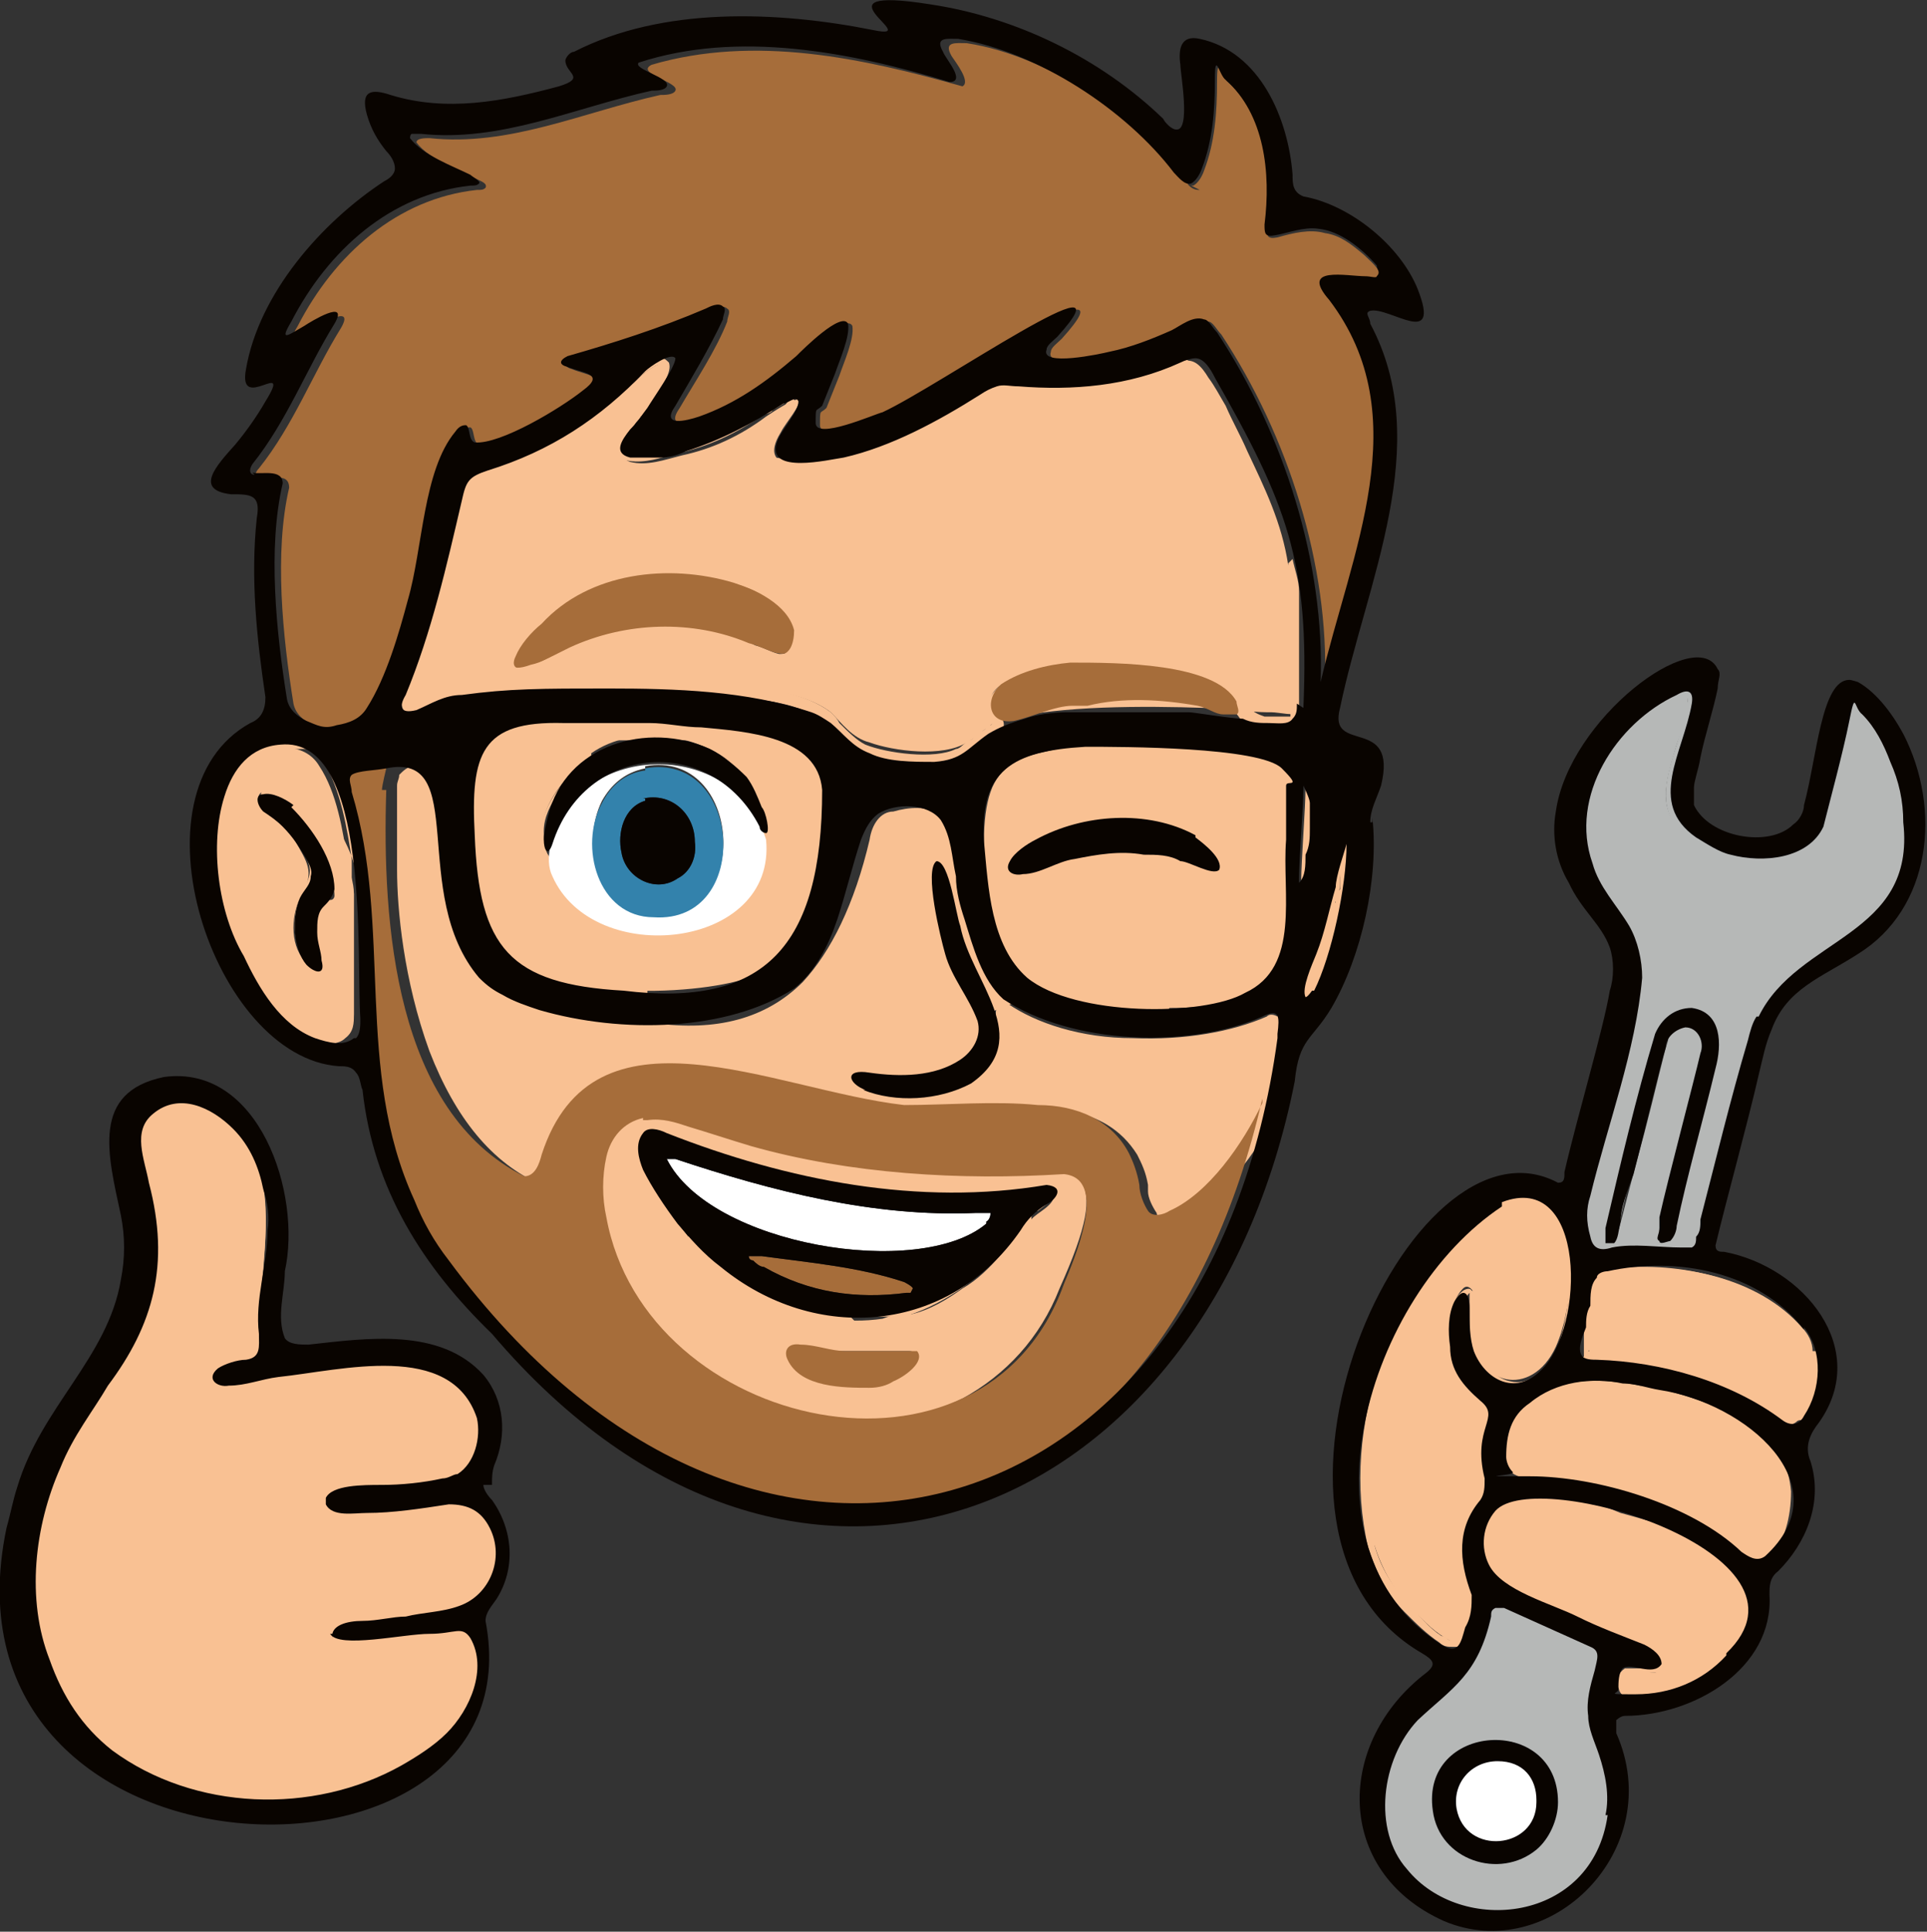 <?xml version="1.0" encoding="UTF-8"?>
<svg id="Layer_1" xmlns="http://www.w3.org/2000/svg" version="1.1" viewBox="0 0 89.3 89.5">
  <rect x="0" y="0" width="89.3" height="89.5" fill="#333333" stroke="none"/>
  <!-- Generator: Adobe Illustrator 29.7.1, SVG Export Plug-In . SVG Version: 2.1.1 Build 8)  -->
  <defs>
    <style>
      .st0 {
        fill: #090400;
      }

      .st1 {
        fill: #b6b8b7;
      }

      .st2 {
        fill: #f9c193;
      }

      .st3 {
        fill: #3382ac;
      }

      .st4 {
        fill: #fff;
      }

      .st5 {
        fill: #a66d3a;
      }
    </style>
  </defs>
  <g id="right-hand">
    <polygon class="st1" points="78 57.1 74 56.9 74.1 58.3 77.5 58.2 78 57.1 78 57.1"/>
    <path class="st1" d="M74,58.1h-.2c-.2,0-.4-.6-.4-.7-.2-.6,0-1.2,0-1.9.3-1.2.6-2.4.9-3.6.5-1.9,1-3.8,1.4-5.7.3-1.8-.4-2.8-1.2-3.9-.5-.7-1-1.4-1.3-2.4h0v-2.2h0c.2-2.5,2.3-4.6,4.2-5.6.2-.1.4-.1.5-.1s.3,0,.3.1,0,.3,0,.5h0c0,.7-.3,1.3-.5,1.9-.5,1.7-1,3.1.5,4.2.7.5,1.5.9,2.4,1.1h.5c.9,0,2-.4,2.6-1,.2-.2.3-.4.4-.8,0-.4.3-1.2.5-2,.3-1.1.6-2.2.7-2.8,0-.3.2-.5.4-.5s.2,0,.3.2c.2,0,.3.3.5.6.9,1.4,1.5,3,1.6,4.6.3,3.3-1.5,4.5-3.4,5.8-.9.6-1.9,1.3-2.7,2.2-.5.6-.9,1.3-1.1,2.2-.9,3.2-1.7,6.1-2.2,8.8,0,.5-.3.8-.7.9h0c-.2,0-.4,0-.5-.2-.2-.3-.2-.7,0-1,.3-1.6.7-3.1,1.1-4.7.2-.9.5-1.8.7-2.7,0-.5.2-1,0-1.5s-.6-.8-1.1-.8-.7.2-.9.4c-.2.3-.4.6-.6,1.2-.2.8-.4,1.5-.6,2.3-.5,2.1-1.1,4.2-1.5,6.4h0c0,.4-.3.8-.7.8h0Z"/>
    <path class="st1" d="M77.9,32.1c.2,0,.3,0,.3.4-.3,2.3-2.1,4.7,0,6.3.7.5,1.6.9,2.5,1.1h.5c1,0,2.1-.4,2.7-1.1.2-.3.3-.5.4-.8.2-1,.9-3.8,1.2-4.8,0-.2,0-.3.2-.3h.2c.2,0,.3.3.4.5.9,1.3,1.5,2.9,1.6,4.5.4,4.8-3.5,5-6.1,7.9-.5.6-.9,1.5-1.2,2.3-.8,2.9-1.6,5.9-2.2,8.8,0,.3-.2.7-.5.7h0c-.5,0-.6-.6-.4-1,.5-2.5,1.2-4.9,1.8-7.4,0-.5.2-1.1,0-1.6-.2-.6-.7-.9-1.2-.9s-.8.2-1.1.5c-.3.3-.5.8-.6,1.2-.7,2.9-1.5,5.8-2.1,8.7,0,.3-.2.7-.5.7s0,0,0,0c0,0-.2-.3-.3-.6-.2-.6,0-1.2,0-1.8.8-3.1,1.7-6.2,2.4-9.4.5-3-1.8-3.9-2.5-6.4,0-.7,0-1.4,0-2.1h0c.2-2.3,2.1-4.4,4.1-5.4.2,0,.3-.1.4-.1M77.9,31.8h0c-.2,0-.4,0-.6.2h0c-1.1.6-2.1,1.4-2.8,2.3-.9,1.1-1.4,2.2-1.4,3.4h0v2.2h0c.3,1,.8,1.8,1.3,2.5.8,1.1,1.4,2,1.2,3.7-.4,1.9-1,3.8-1.4,5.7-.3,1.2-.6,2.4-.9,3.6-.2.7-.2,1.3,0,2,0,.2.2.7.5.8h.3c.5,0,.8-.7.8-.9h0c.5-2.2,1-4.3,1.5-6.4.2-.8.4-1.5.6-2.3,0-.5.3-.8.5-1.1h0c.2-.2.5-.4.8-.4s.7.2.9.7c.2.5,0,1,0,1.4-.2.9-.4,1.8-.7,2.7-.4,1.5-.8,3.1-1.1,4.7,0,.2-.2.8,0,1.2.2.2.4.3.7.3h0c.2,0,.7-.2.8-1,.6-2.7,1.3-5.6,2.2-8.8.2-.8.6-1.6,1.1-2.2.8-.9,1.8-1.6,2.7-2.2,1.9-1.3,3.8-2.6,3.4-6,0-1.7-.7-3.3-1.6-4.7-.2-.2-.3-.5-.5-.6,0,0-.3-.2-.4-.2s-.5,0-.6.6c0,.6-.4,1.7-.7,2.8-.2.8-.4,1.6-.5,2,0,.3,0,.5-.3.7-.5.6-1.6,1-2.4,1s-.3,0-.5,0c-.9-.2-1.7-.5-2.3-1-.6-.5-.9-1-.9-1.8s.2-1.5.5-2.3c.2-.6.4-1.3.5-1.9h0c0-.3,0-.5-.2-.6,0,0-.2-.2-.5-.2h0Z"/>
    <path class="st1" d="M74.8,58.1c0,0,0-.2,0-.3.4-1.5.9-3.5,1.4-5.3.5-1.9.9-3.7,1.1-4.3,0-.2.2-.5.4-.7.7-.7,1.8,0,1.5.9-.4,1.4-2.1,8-2.5,9.3h0c0,.2.2.3.2.4s-.4,0-.5,0h-1.6Z"/>
    <path class="st1" d="M69.4,74.4c0,0,.2,0,.4,0,.9.4,3.1,1.4,4,1.8.5.2.3.6.2,1.1-.2.7-.4,1.4-.3,2.1,0,.6.3,1.2.5,1.8.3.9.6,1.9.4,2.8-.7,5-6.8,5.6-9.3,2.5-1.6-1.8-1.1-5.1.5-6.8,1.6-1.5,2.8-2.1,3.4-4.8,0-.2,0-.3.2-.4h0v-.2ZM67.7,80.9c-1.3.9-1.7,2.6-.9,4,.5.9,1.4,1.5,2.5,1.4,2.8,0,4-3.8,1.8-5.3-.4-.2-.7-.6-1.2-.6s-1.6,0-2.2.5h0Z"/>
    <path class="st1" d="M69.4,88.7c-1.7,0-3.3-.7-4.3-2-1.7-2-1.1-5.4.5-7.2.3-.3.6-.6.9-.8,1.1-1,1.9-1.7,2.4-3.9h0c0-.2,0-.4.3-.5h.5c.5.2,1.4.6,2.3,1,.7.3,1.3.6,1.7.7.7.2.5.8.4,1.1v.2h0c-.2.7-.4,1.3-.3,2,0,.5.2,1,.4,1.6v.2c.5,1.1.6,2.1.4,3-.3,2.2-1.7,3.8-3.8,4.4-.5,0-1,.2-1.6.2h.2ZM69.4,74.9c-.5,2.3-1.4,3.1-2.6,4.1-.3.2-.6.5-.9.8-1.9,1.9-1.8,5-.5,6.5h0c1.2,1.5,3.4,2.2,5.4,1.7,1.9-.5,3.2-2,3.5-4h0c.2-.8,0-1.8-.4-2.7v-.2c-.2-.5-.4-1.1-.5-1.7,0-.7,0-1.5.3-2.2v-.2c0-.4,0-.5,0-.6h0c-.4-.2-1-.5-1.7-.8-.9-.4-1.8-.8-2.3-1h0v.2h-.1ZM69.4,86.6h0c-1.1,0-2.1-.6-2.7-1.6-.9-1.5-.5-3.3.9-4.3h0c.6-.5,1.7-.7,2.4-.6.4,0,.7.3,1,.5,0,0,.2,0,.2.2,1.3.9,1.5,2.5,1.1,3.6-.4,1.3-1.6,2.2-2.9,2.2h0ZM69.3,86.2h0c1.4,0,2.2-.9,2.5-1.8s.2-2.2-.9-3.1c0,0-.2,0-.2-.2-.3-.2-.5-.4-.8-.4-.6,0-1.5,0-2,.5h0c-1.2.9-1.6,2.4-.8,3.7.5.8,1.3,1.3,2.2,1.3h0Z"/>
    <path class="st2" d="M67.3,76.3c-.2,0-.4,0-.6-.2-.6-.4-1.1-.9-1.6-1.4h0c-.8-.8-1.3-1.8-1.7-3h0c-1.3-5.6,1-12,5.6-15.8.5-.3,1-.5,1.6-.5s1.4.4,1.8,1.1c.6.9.6,2.2.6,3.1s-.3,2.2-.7,3h0c-.6,1.2-1.5,1.8-2.5,1.6-.8-.2-1.6-.9-1.7-2.6v-1.5c0,0,0-.2,0-.2h0c-.3.3-.4.9-.5,1.4h0c0,.9,0,1.8.6,2.4.2.3.5.5.8.7h0c.7.6.4,1.2.2,1.7h0c0,.5-.2.9-.2,1.3v.4c0,.6.2,1.1-.3,1.7-.6.7-.9,1.7-.7,2.6,0,.3.2.5.3.8.2.4.4.8.3,1.2,0,.3-.2.6-.3.9,0,.2,0,.4-.2.6,0,.2-.2.6-.5.7h-.3ZM63.7,71.6c.3,1.1.9,2,1.6,2.7h0c.5.6.9,1.1,1.5,1.5.2,0,.3.2.4.2s.2-.2.3-.4c0-.2,0-.4.2-.6,0-.3.2-.6.3-.8,0-.3,0-.6-.3-1,0-.3-.3-.6-.3-.9-.2-1,0-2.1.8-2.9.4-.5.3-.8.2-1.4v-.4c0-.5,0-1,.2-1.4h0c.2-.7.3-.9,0-1.2h0c-.3-.3-.6-.6-.8-.9-.6-.7-.8-1.7-.7-2.6h0c0-.6.2-1.3.7-1.7h0c0,0,.3-.2.4,0,.2,0,.3.2.4.4v1.6c0,1.5.8,2.1,1.4,2.2.8.2,1.6-.4,2.1-1.4h0c.6-1.4,1-4.3,0-5.8-.3-.5-.8-.8-1.5-.9-.4,0-.9,0-1.3.4-4.5,3.7-6.7,10-5.5,15.4h0Z"/>
    <path class="st2" d="M75.7,78.6c-.4,0-.6,0-.7-.4-.2-.3,0-.7.3-.9.2,0,.5,0,.8,0h.5c0,0,.2,0,.3-.2v-.3c-.2-.2-.5-.3-.7-.4-.5-.2-1.1-.4-1.6-.7-.5-.2-1-.4-1.5-.6h0c-.2,0-.5-.2-.7-.3-1.3-.5-3-1.2-3.5-2.2-.3-.7-.3-1.5,0-2.2.3-.6.9-1,1.6-1,1.2,0,2.3,0,3.3.3.4,0,.8.2,1.3.4,2.6.7,6.1,1.7,6,4.7,0,1.2-.7,2.1-1.9,2.9-.9.6-2.2,1-3.3,1h-.2ZM75.7,77.6h-.2c0,0-.2.3,0,.4,0,0,0,.2.4.2,1.9,0,4.7-1.2,4.8-3.5,0-2.6-3.3-3.6-5.7-4.3-.5,0-.9-.3-1.3-.4-.9-.3-1.9-.4-3.1-.3-.5,0-1,.3-1.3.8-.3.6-.3,1.3,0,1.8.4.9,2.1,1.5,3.3,2,.3,0,.5.2.8.3h0c.5.2,1,.4,1.5.6s1.1.5,1.6.7c.3,0,.7.3.9.6,0,.2.2.4,0,.6,0,.2-.3.4-.5.4h-1.1Z"/>
    <path class="st2" d="M81.5,72.4c-.3,0-.6-.2-.9-.4-2.1-1.9-5.1-3.1-7.8-3.3h0c-.3,0-.5,0-.7,0-.3,0-.7-.2-1.1-.2-.6,0-.9-.2-1.1-.4-.3-.3-.3-.8-.2-1.3.3-1.3,1.2-2.2,2.5-2.6,1-.3,2.3-.3,3.8,0h.4c1.9.5,3.8,1,5.3,2.3.8.6,1.2,1.5,1.3,2.6,0,1.2-.3,2.3-1,3.2-.2.2-.4.3-.6.3h0ZM72.8,68.4c2.9,0,5.9,1.4,8.1,3.4.2.2.4.3.6.3s.2,0,.4-.2c.7-.7,1-1.8.9-2.9,0-1-.5-1.8-1.2-2.3-1.4-1.2-3.3-1.7-5.2-2.1h-.4c-3.4-.7-5.4,0-5.9,2.2,0,.4,0,.8,0,1,.2.2.4.3.8.3s.8,0,1.2.2c.2,0,.4,0,.7,0h0Z"/>
    <path class="st2" d="M83,66c-.3,0-.5-.2-.7-.3h0c-2.3-1.6-5.4-2.6-8.1-2.6s-.7,0-.8-.3h0c0-.3,0-.5,0-.8v-.3h0c0-.3,0-.6,0-.8v-.8c0-.3,0-.8.4-1,.2-.2.5-.3.8-.3,2.9-.4,6.7.3,8.8,2.7h0c.2.4.4.7.5,1.2.2.5,0,1.1,0,1.8h0c-.2.6-.4,1.4-.9,1.5h-.1ZM73.6,62.6h.5c2.8,0,6,1.1,8.3,2.7h0c.2.2.4.3.6.3.3,0,.6-.8.7-1.2h0c.2-.7.2-1.3,0-1.7,0-.4-.3-.8-.4-1h0c-2-2.3-5.7-3-8.5-2.6-.2,0-.5,0-.6.2-.2.2-.3.5-.3.8v.8c0,.3,0,.6,0,.8v.8h-.2Z"/>
    <path class="st2" d="M68.8,66.2c.2-.6.4-1,0-1.5s-.7-.6-.9-.9c-.5-.7-.8-1.6-.7-2.5,0-.5.2-1.2.6-1.6.2-.2.4,0,.5.2v1.6c0,2.8,2.7,3.3,3.8.9h0c.9-2,1.3-6.8-1.5-6.9-.5,0-1,.2-1.4.5-4.4,3.6-6.9,10-5.5,15.6.3,1,.9,2.1,1.6,2.8.5.5,1,1.1,1.7,1.5.6.4.8.2,1-.4,0-.5.4-1,.5-1.5,0-.7-.5-1.2-.6-1.9-.2-1,0-2,.8-2.7.5-.6.3-1.2.2-1.9,0-.4,0-.9.2-1.3h-.2Z"/>
    <path class="st2" d="M73.7,69.9c-1-.3-2.1-.4-3.2-.3-1.4,0-2.1,1.8-1.5,2.9.6,1.2,3,1.9,4.1,2.4h0c1,.4,2.1.9,3.1,1.3.3,0,.6.2.8.5.2.3,0,.7-.3.8-.4,0-.9-.2-1.3,0-.2,0-.3.4-.2.7,0,.2.4.3.6.3,2.1,0,4.8-1.3,5-3.7,0-3.3-4.7-4.1-7.2-4.9h0Z"/>
    <path class="st2" d="M81.7,66.5c-1.6-1.3-3.7-1.8-5.6-2.2h0c-2.5-.4-5.5-.3-6.2,2.5-.2.9,0,1.6,1.1,1.5.7,0,1.2.2,1.8.3,2.9,0,5.8,1.4,8,3.3.4.4.8.6,1.2,0,1.3-1.5,1.3-4.2-.3-5.5h0Z"/>
    <path class="st2" d="M84,62.6c0-.4-.2-.8-.5-1.1h0c-2-2.3-5.7-3.1-8.7-2.6-.3,0-.5,0-.7.3-.3.3-.3.7-.4,1.1v.6c0,.3,0,.6,0,.8,0,.4-.2.7,0,1,0,.2.4.2.7.2,2.8,0,5.9,1.1,8.2,2.6.2.2.5.4.8.3.5,0,.7-1,.8-1.5.2-.5.2-1.2,0-1.7h-.1Z"/>
    <path class="st0" d="M66.4,83.9c.3,2.3,3.1,3.2,4.8,1.8.6-.5,1-1.4,1-2.2h0c0-4.1-6.4-3.7-5.8.4h0Z"/>
    <path class="st0" d="M78.4,46.7c-.8,0-1.4.5-1.7,1.2-.9,3-1.6,6-2.3,9v.7c.2,0,.3,0,.4,0,.2-.2.2-.6.3-1,0-.6.3-1.4.6-2.2.6-2.3,1.2-4.9,1.5-5.9,0-.4.4-.8.9-.9.6,0,.9.7.7,1.2-.3,1.3-1.5,5.8-1.9,7.6,0,.2,0,.3,0,.5,0,.3-.2.5,0,.6,0,.2.4,0,.5,0h0c.2-.2.3-.5.3-.7.5-2.4,1.2-4.8,1.8-7.3.3-1.1.3-2.6-1.1-2.8h0Z"/>
    <path class="st0" d="M88.3,34.2c-.5-1-1.3-2.1-2.2-2.6,0,0-.3-.1-.4-.1-1.3,0-1.5,3.6-2.1,5.8,0,.3-.2.7-.5.9-1.1,1.1-3.9.6-4.6-.9,0-.2,0-.5,0-.8s.2-.8.3-1.4c.2-1,.6-2.2.8-3.2,0-.4.2-.7,0-.9-1-2.1-6.9,2.3-7.5,6.6-.2,1.1,0,2.3.6,3.3.6,1.3,1.5,1.9,1.9,3,.2.6.2,1.4,0,2-.3,1.8-1.5,5.8-2.1,8.4,0,.3,0,.5-.3.5-6.9-3.7-15.8,16.3-6.3,21.8.5.3.7.5.2.9-4.2,3.2-4.3,9.2.8,11.5,4.9,2.1,10.4-3.3,8-8.7,0-.2,0-.4,0-.6h0c0,0,.2-.2.4-.2,3.2,0,6.9-2.2,6.7-5.6,0-.4,0-.8.4-1.1,1.3-1.3,2.1-3.2,1.5-5.1-.3-.7,0-1.3.4-1.8,2.4-3.4-.7-7.2-4.4-7.9-.2,0-.4,0-.4-.3.5-2.1,1.5-5.7,2-7.9.2-.8.3-1.4.6-2.1.7-1.9,2.3-2.4,4-3.5,3.4-2.1,3.9-6.7,2.1-10.2h0v.2ZM69.6,55.7h0c3.9-1.5,3.9,5.8,1.8,7.8-1.2,1.2-2.6.4-3.1-.9-.2-.6-.2-1.3-.2-2s-.3-1-.7-.3c-.3.6-.3,1.4-.2,2.1,0,1.1.6,1.8,1.4,2.5,1,.8-.4,1.2.2,3.6,0,.4,0,.7-.2,1-1.1,1.3-1,2.8-.4,4.4,0,.5,0,1-.3,1.5-.2.7-.3,1.3-1.1.8-7-4.5-3.4-16.2,2.8-20.3h0v-.2ZM74.5,84.1c-.7,5-6.8,5.6-9.3,2.5-1.6-1.8-1.2-5.1.5-6.9,1.6-1.5,2.8-2.1,3.4-4.8,0-.2,0-.3.2-.4h0c0,0,.2,0,.4,0,.9.4,3.1,1.4,4,1.8.5.2.3.6.2,1.1-.2.7-.4,1.4-.3,2.1,0,.6.3,1.2.5,1.8.3.9.5,1.9.3,2.8h.1ZM80,76.7c-1.1,1.2-2.6,1.8-4.2,1.8s-.7,0-.8-.3c0-.2,0-.7.2-.9.4-.3,1.4.4,1.8-.2,0-.4-.4-.7-.8-.9-1-.4-2.1-.8-3.1-1.3h0c-1.2-.6-3.5-1.2-4.1-2.4-.4-.8-.3-1.8.3-2.5,1.9-2.1,15.5,2,10.7,6.6h0ZM81.8,72.1c-.4.3-.8,0-1.1-.2-2.3-2.2-6.7-3.5-9.8-3.5s-.6,0-.8-.2c-.2-.2-.3-.5-.3-.7,0-1,.2-1.9,1.1-2.5h0c1.2-1,2.9-1.2,4.3-.9.6,0,1.1.2,1.7.3,4,.6,8.5,4.4,4.9,7.7h0ZM83.6,61.5h0c.9,1.1.8,2.9,0,4.1-.2.4-.6.5-1,.2-2.4-1.8-5.6-2.7-8.6-2.8-.2,0-.6,0-.7-.2-.2-.3,0-.8.2-1.3,0-.3,0-.7.2-1,0-.5,0-1,.3-1.3,0-.2.3-.3.5-.3,3.2-.7,7,0,9.1,2.7h0ZM81.4,47.1c-.2.3-.3.7-.4,1.1-.8,2.7-1.5,5.6-2.2,8.3,0,.3,0,.6-.2.8,0,.2,0,.4-.2.5h-.5c-1,0-2.2-.2-3.2,0-.6.2-.9,0-1-.5-.2-.7-.2-1.3,0-1.9.8-3.3,2.1-6.7,2.4-10.1,0-.8-.2-1.7-.6-2.4-.6-1-1.4-1.8-1.7-2.9-1.1-3.1,1.1-6.5,3.9-7.8.5-.3.8-.2.7.4-.4,2.3-2.1,4.6.2,6.2.5.3,1.1.7,1.6.8h0c1.5.4,3.6.2,4.3-1.3.3-1.2.9-3.4,1.2-4.9s.2-.6.6-.3c.6.6,1,1.4,1.3,2.2.4.9.6,1.8.6,2.8.6,5.3-4.9,5.3-6.7,9h-.1Z"/>
    <path class="st4" d="M71.2,83.5c0,2.2-3.3,2.5-3.7.3-.2-1.2.7-2.2,1.9-2.2s1.8.8,1.8,1.8h0Z"/>
  </g>
  <g id="head">
    <path class="st2" d="M45.4,47.1l-1-1.8-1-4.6,1.8-.9,2.2,6.5-2,.8h0ZM44.9,45.1l.7,1.3,1-.4-1.9-5.4-.8.4.9,4.1h0Z"/>
    <path class="st4" d="M45.9,56.3c0,0,0,.3-.2.4-3.1,2.6-12.8,1-14.8-3,0,0,.2,0,.4,0,4.5,1.5,9.2,2.7,13.9,2.5h.7Z"/>
    <path class="st5" d="M42.2,59.9s0,0-.2,0c-2.3.3-4.5,0-6.6-1.2-.2,0-.4-.2-.5-.3,0,0-.2,0-.2-.2h.6c2.2.3,4.5.5,6.6,1.2,0,0,.4.2.4.3h0Z"/>
    <path class="st2" d="M42.8,35.4h-.5c-.8,0-1.7-.2-2.3-.5-.6-.2-1-.7-1.5-1.1s-.3-.3-.4-.4c-1-.8-2.7-1-4.2-1.1h-2.1c-.2,0-.4,0-.6,0h-6.1c-.4,0-.8,0-1.1,0h0c-.5,0-1,0-1.5.2-.6,0-1.2,0-1.8.2h0c-.1,0-.4,0-.6.2-.6.2-1.1.5-1.4,0-.2-.3,0-.8,0-.9s.1-.3.2-.4c.2-.4.4-.8.5-1.2.1-.3.2-.6.2-.9v-.2c0-.3.2-.6.2-1s.1-.5.2-.7c0-.3.2-.6.3-.8.1-.3.2-.6.3-1,0-.2,0-.4.1-.6.1-.6.2-1.3.4-1.9.2-.6.4-1.2,1.2-1.5.3-.1.7-.3,1-.5.2,0,.4-.2.6-.3,2.2-.9,3.7-2,5.2-3.5h0c.4-.4,1.1-1,1.6-.9h0c.1,0,.2.1.3.2.1.3,0,.8-1.2,2.4,0,0,0,.1-.1.1,0,.1-.2.2-.3.4-.3.3-.7.9-.6,1.2l.2.2c.6.1,1.2,0,1.8-.2.1,0,.3,0,.4-.1h0c1.3-.3,2.6-.8,3.8-1.7h0s.2-.1.3-.2c.6-.4,1.1-.7,1.4-.6h0c.3.4,0,1-.5,1.5,0,.1-.2.2-.2.3h0c-.3.4-.3.7-.3.9s.4.3,1.2.2c.2,0,.3,0,.5-.1h.3c.2,0,.4,0,.6-.1h.2c2-.2,3.9-1.4,5.7-2.5.2-.1.5-.3.7-.4h0c.4-.2.8-.3,1.3-.3h0c2.3.1,5.3,0,7.9-1.1,1-.4,1.4.4,1.7.8,0,.1.2.2.2.3.2.3.5.6.7,1,.3.5.6,1.1.8,1.7,0,.2.2.3.2.5.8,1.6,1.7,3.3,2,5.4,0,.2,0,.5.2.7,0,.3,0,.5.2.8h0v4.5h0v.3c0,.4,0,.7,0,.9-.2.4-.8.3-1.4.2h-.3c-.5,0-.8-.3-1-.6-1.9-2.6-6.8-2.6-9.7-1.5-.8.3-1.3.7-1.4,1v.4h0c0,0,.3.3.2.6h0c0,.2-.4.4-.6.5,0,0-.2,0-.2,0h0c-.2,0-.3.2-.4.4-.2.2-.4.4-.7.5-.5.3-1.2.4-1.9.4h0l.2-.3ZM32.6,31.6h.6c.3,0,.5,0,.8.1,1.6.2,3.3.4,4.5,1.3h0c.2.2.3.3.4.5.4.4.8.8,1.2,1,1,.4,3.2.7,4.2.2.2,0,.4-.3.6-.4.2,0,.3-.3.5-.4,0,0,.2,0,.3-.2s.2,0,.3-.2h0c-.2-.4-.3-.7-.2-1,.2-.6,1-1.1,1.7-1.4,1.5-.6,3.6-.8,5.4-.7,1.6.1,3.8.7,5,2.4.2.2.4.3.7.4h.4c.2,0,.7,0,.8,0v-5.3c0-.3,0-.5-.2-.8,0-.2,0-.5-.2-.8-.3-1.8-1-3.3-1.9-5.2,0-.1-.2-.3-.2-.5-.3-.5-.5-1.1-.8-1.6-.2-.4-.4-.6-.6-.9,0-.1-.2-.2-.2-.3h0c-.4-.6-.6-.8-1-.6-2.7,1.3-5.8,1.3-8.1,1.2-.4,0-.7,0-1,.2-.2.1-.4.3-.7.4-1.8,1.1-3.8,2.4-5.9,2.5h-1c-.2,0-.4.1-.7.1-.9,0-1.5,0-1.7-.5-.2-.4,0-.9.3-1.5,0-.1,0-.2.2-.4,0-.1.3-.4.4-.6-.2.1-.5.3-.7.4,0,.1-.3.2-.4.2-1.3.9-2.6,1.5-4,1.8-.1,0-.3,0-.4.1-.6.2-1.4.4-2.1.2h0c-.3-.1-.5-.3-.6-.6-.1-.6.4-1.2.8-1.7.1-.1.2-.2.2-.3h.1c.7-1.1,1-1.6,1.1-1.8-.3.1-.8.5-1,.7h0c-1.9,1.8-3.5,2.8-5.4,3.6-.2,0-.4.2-.6.3-.3.2-.7.3-1,.5-.5.2-.6.6-.8,1.2h0c-.2.6-.3,1.2-.4,1.8,0,.2,0,.4-.1.6,0,.4-.2.7-.3,1.1-.1.2-.2.5-.3.8,0,.2-.1.5-.2.7,0,.3-.2.7-.2,1v.2c0,.3-.1.6-.2,1s-.3.8-.5,1.2c0,.1-.1.3-.2.4v.3c.2,0,.5-.2.8-.3.3-.1.5-.2.7-.2.6-.2,1.3-.2,1.9-.2s1,0,1.5-.1c.4-.1.9-.1,1.3-.1h.6c1.2-.1,2.4,0,3.6,0h3.4l-.5.2ZM24,31.2c-.3,0-.4-.1-.5-.3-.2-.5.4-1.3,1-1.9.7-.8,1.7-1.5,2.6-2,.3-.1.6-.3.9-.4,1.7-.8,3.9-.8,6,0h0c1.3.5,2.8,1.2,3.2,2.5,0,.5,0,.9-.3,1.2-.2.2-.6.3-1,.3s-.8-.2-1.2-.4c-.2,0-.4-.2-.7-.2-.4-.1-.8-.2-1.4-.4-1.2-.3-2.3-.3-3.2-.2-.5,0-.9.1-1.4.3-.5.2-1,.4-1.5.5l-.4.2c-.2,0-.5.2-.7.3-.3.1-.5.2-.8.3-.3.1-.5.1-.7.1h.1ZM24.1,30.7h0s.2,0,.5-.1.5-.2.8-.3c.2-.1.5-.2.7-.3l.4-.2c.5-.2,1-.4,1.5-.5.5-.2,1-.2,1.5-.3,1-.1,2.2,0,3.4.2.6.1,1,.2,1.4.4.2,0,.5.2.7.3.4.1.7.3,1.1.4.2,0,.3,0,.4-.1,0-.1.2-.4,0-.7-.2-1-1.6-1.6-2.8-2.1h0c-2-.8-4-.8-5.6,0h0c-.3.1-.6.3-.9.4-1.8,1-3.2,2.6-3.3,3.1h0v-.2Z"/>
    <path class="st5" d="M55.3,8.6c.2-.1.4-.4.5-.7.5-1.3.6-2.7.6-4.1s.2-.2.5,0c1.8,1.6,2.1,4.3,1.8,6.7,0,.4,0,.6.5.5.7-.2,1.5-.4,2.2-.2.7.1,1.2.5,1.8,1,.3.3.7.6.8,1,0,.4-1,.1-1.3.1h-1.1c-.6.1-.3.6,0,.9,4.3,5.4,1.1,11.8-.2,17.9.2-5.5-1.7-11.5-4.8-16.2-.2-.2-.4-.6-.6-.6-.5-.2-1.1.3-1.5.5-.9.4-1.9.8-2.9,1-.4.1-3.2.7-2.9-.1,0-.2.3-.4.5-.6,3.7-4.1-5.5,2.3-8.1,3.5-.3.1-3.1,1.3-3.1.5s0-.5.3-.8c.2-.5.4-1,.6-1.5.2-.6.7-1.7.6-2.3-.3-.6-2.1,1.2-2.4,1.5-1.4,1.2-2.8,2.2-4.5,2.8-.6.2-1.8.5-1.1-.5.7-1.2,1.7-2.7,2.2-4,0-.2.2-.5,0-.6-.2-.2-.6,0-.8.1-2.1.9-4.3,1.6-6.4,2.2-.4.1-.4.4,0,.5.7.3,1.7.3.7,1.1-1,.8-3.9,2.5-5,2.4-.3-.1-.2-.7-.4-.8-.1,0-.3,0-.5.3-1.5,1.8-1.5,5.4-2.2,7.8-.4,1.5-1,3.6-1.9,5-.3.5-.9.7-1.4.9-.6.2-.9,0-1.3-.2-.4-.2-.8-.5-.9-1-.5-3.1-.9-7-.2-10,0-.8-1-.3-1.4-.5-.2,0-.2-.2,0-.4,1.6-2,2.5-4.4,3.8-6.5.7-1.2-1.1-.1-1.4.1-.6.4-1.2.8-.6-.2,1.7-3.3,4.6-5.9,8.3-6.3.2,0,.3,0,.4-.1.1-.2-.2-.3-.4-.4-.8-.4-2.2-.9-2.8-1.7,0-.2.4-.2.6-.2,3.7.4,7.1-1.2,10.7-2,.2,0,.6,0,.7-.2.2-.4-1.9-.8-1.1-1.2,4.8-1.4,9.8-.3,14.4,1,.4-.2-.3-1.1-.5-1.4-.4-.7.2-.6.7-.6,3.9.6,8,3.5,10.3,6.6.2.2.4.2.5.2h0l-.4-.2Z"/>
    <path class="st5" d="M34,27c1.2.4,2.7,1,3,2.2.2.8-.4,1.3-1.2,1-.3-.1-.7-.3-1.1-.4-2.6-1.1-5.7-1-8.3.2-.6.3-1.2.6-1.8.9-.5.2-1,.1-.7-.5.2-.5.7-1.1,1.2-1.5,2.2-2.4,5.9-2.8,8.9-1.9h0Z"/>
    <polygon class="st2" points="44.6 45.2 45.5 46.8 47 46.1 44.9 40.2 43.7 40.8 44.6 45.2"/>
    <path class="st2" d="M59.7,26.2c-.3-2-1.1-3.6-1.9-5.3-.3-.7-.7-1.4-1-2.1-.3-.5-.5-.9-.8-1.3-.3-.5-.7-1-1.3-.7-2.5,1.1-5.3,1.3-8,1.2-.4,0-.8,0-1.2.3-2,1.2-4.2,2.7-6.5,2.9h0c-.2,0-.5,0-.7.1-.4,0-.5.2-.9.2-1.2.1-2-.2-1.2-1.5.2-.4,1-1.3.8-1.5-.3,0-1.2.6-1.5.8-1.2.9-2.5,1.5-3.9,1.8-.8.2-1.6.5-2.4.3-1.1-.4.1-1.6.5-2.2.2-.3,1.7-2.2,1.2-2.4-.5,0-1.1.5-1.5.9-1.7,1.5-3.2,2.6-5.3,3.5-.5.2-1.1.5-1.6.7-.7.3-.8.8-1,1.4-.3.8-.4,1.6-.5,2.4-.1.6-.4,1.2-.6,1.8-.1.5-.3,1.1-.4,1.7,0,.4-.2.8-.3,1.2-.2.5-.5,1.1-.7,1.6,0,.2-.2.5,0,.6.2.3,1.3-.4,1.7-.4,1.1-.3,2.2-.2,3.3-.4.6-.2,1.2-.1,1.8-.2,1.5-.2,3.1,0,4.7,0h.7c.3,0,.5.1.9.1h1.3c1.6.2,3.8.3,5.1,1.3.5.5,1,1.2,1.8,1.4,1.1.4,3.4.7,4.5,0,.4-.2.8-.6,1.1-.8,0,0,.3-.2.5-.3h.3c2.5-.6,6.2-.6,9.2-.5.8,0,2.1.2,2.8.2h.2c.4,0,1.1.2,1.3,0,0-.2,0-.7,0-1.1v-4.5c0-.5-.2-1-.3-1.5h0l-.2.2ZM36,30.4c-.6-.1-1.2-.5-1.8-.6-.5-.2-.9-.3-1.4-.4-1.1-.2-2.2-.4-3.3-.2-.5,0-1,.1-1.5.3-.6.2-1.3.5-1.9.7-.5.2-1,.5-1.5.6-2.2.8,0-2.1,2.5-3.5.3-.2.6-.3.9-.4,1.9-.8,4-.6,5.8,0h0c1.2.4,2.7,1.1,3,2.3,0,.6-.2,1.3-.9,1.1h.1ZM46,32.9c-.4-.7.3-1.3,1.5-1.7,2.7-1,7.9-1.3,10,1.5-3.8-.4-7.7-.6-11.5.2h0Z"/>
    <path class="st2" d="M23.2,43.8c1.7,2.6,8.9,2.4,11.5,1.5,2.8-1.2,3-5.2,3.4-8,.5-3-3.2-3.1-5.5-3.3-.5,0-.9-.2-1.4-.2h0c-1.9,0-4,0-5.9,0-.6,0-1.3,0-1.8.3-1,.3-1.2,1.5-1.4,2.5-.1.9-.2,1.8-.1,2.8,0,.5.2.9.3,1.4.2,1.1.3,2.2.9,3.2h0v-.2ZM27.4,34.9h0c2-1.4,5.2-.9,6.9.8s1.3,2.1,1.2,3.4c0,5-8,5.6-9.8,1.5-.3-.6-.6-1.3-.6-2,0-1.4,1.2-2.8,2.4-3.6h-.1Z"/>
    <path class="st2" d="M62.2,39.4c-.2,1.1-.5,2-.8,3.1,0,.5-.2.9-.4,1.3-.2.6-.6,1.4-.6,2s0,.5.3.2.5-1.1.7-1.8.3-1.2.4-1.9c0-.5.3-.9.3-1.3h0c0-.6,0-1.7.2-2.2,0-.4,0,.5-.2.6h0Z"/>
    <path class="st2" d="M58.4,35.3c-.4,0-.8-.2-1.2-.3-2.2-.2-4.5-.2-6.7-.3h0c-.8,0-1.6.2-2.4.4-1,.2-1.7.7-2,1.6-.9,2.2,0,7.8,2,9,.8.5,1.8.6,2.8.7,2.3.2,5.7.6,7.7-1.1,1-.9.9-2.1.9-3.4v-3.9c0,0,0-.8,0-1.1,0-.5,0-1-.2-1.2-.2-.3-.7-.4-1.1-.5h.1ZM56,40.4c-1.2-.4-2.4-.8-3.7-.8s-1.9,0-2.8.3c-.7.2-1.4.6-2.1.7-.8,0-.8-.5-.4-1,.2-.3.6-.5.9-.7.3-.2.7-.5,1.1-.6,2.1-.8,4.5-.9,6.4.3h0c.4.3.8.6,1.1,1,.3.5.2,1-.5.8h0Z"/>
    <path class="st2" d="M11.3,44.2c.7,1.7,2.4,4.1,4.3,3.9.2,0,.4,0,.5-.2.2-.2.3-.6.3-.9v-5.6c0-.5-.2-1-.3-1.5-.2-1.4-.5-3.2-1.3-4.4-.7-1.2-2.4-1-3.4-.3-.5.4-.9,1-1.1,1.7-.6,2.2,0,5.4.9,7.4h.1ZM12.2,36.7c.4,0,.9.2,1.2.4,1,.6,2.4,2.9,2.3,4.2,0,.3-.3.4-.5.6-.1,0-.2.2-.3.4-.2.5-.1,1.2,0,1.7,0,.4.1.7,0,.8-.3,0-.6,0-.8-.3-.7-.8-.6-2.2-.1-3.1.6-1,.2-1.5-.3-2.4h0c-.1-.2-.3-.5-.5-.7-.4-.4-.9-.7-1.2-1.1-.1-.2,0-.5.2-.5h0Z"/>
    <path class="st2" d="M40.2,54.1c-1.9-.2-3.6-.6-5.4-1.2-1.3-.4-3.2-1.1-4.4-1.2h-.6c-1.6.3-2,2.1-1.9,3.7.8,10.2,17.1,14.6,21.1,4.2,3.2-7.5,0-4.8-8.8-5.5h0ZM42.6,62.9c0,.4-.7.8-1.2,1.1-1,.4-1.9.4-3,.2-.6,0-1.2-.3-1.6-.7-.5-.4-.5-1,.2-1.2h0c1.2,0,2.4.4,3.6.2h.2c.4,0,.9-.2,1.3,0,.3,0,.6.3.5.5h0ZM47.8,56.3c-.5.5-.9,1.2-1.4,1.8s-1.1,1.2-1.8,1.6c-.7.5-1.5,1-2.4,1.2-.5,0-.8,0-1.3.2-3.4.5-6.9-1.2-9.1-3.8h0c-.7-.9-1.5-2-2-3-.2-.5-.4-1.2,0-1.7.3-.3.9,0,1.2,0,.4,0,.8.2,1.2.4,1.9.8,3.9,1.4,5.9,1.7.7,0,1.3,0,2,.2.9,0,1.9.3,2.8.4h3.4c.5,0,1,0,1.5,0,.3,0,.8-.2,1,0,.2.5-.8.9-1,1.2h0Z"/>
    <path class="st2" d="M60.8,37.6v-.5h0v-.4c0-.2-.3-.5-.3-.2,0,.9-.2,3.4-.2,4.3s0,.5.2,0c.2-.7.3-1.6.4-2.3v-.8h-.1Z"/>
    <path class="st2" d="M59.2,47.1s-.3-.2-.5,0h0c-1.6.7-3.8,1.1-6.2,1-2.4,0-4.5-.7-5.8-1.6h-.2c-.4,0-.4.5-.3.9,0,.6,0,1.4-.7,2.1-1.3,1.2-3.1,1.5-4.7.9h-.2c-.3,0-.5-.2-.7-.3h.9c1,0,4.3.3,4.8-1.9h0c0-.9-.4-1.7-.9-2.5-.2-.4-.5-.8-.6-1.2h0c-.2-.6-.3-1.2-.5-1.9v-.8c0-.4-.2-.9,0-1.2,0,0,0,0,.2,0,0,0,.3.2.5,0,.2,0,.2-.4.2-.5h0c0-.8-.3-1.8-.8-2.3h0c-.7-.5-1.6-.4-2.3-.2-.6,0-1,.6-1.1,1.3-.7,3-1.8,5.2-3.1,6.6-1.7,1.7-4,2.3-6.9,1.9h0c-2.4,0-4.8-.3-6.5-1.4-1.7-1.1-2.6-3.1-2.7-6.2,0-.5-.1-1-.2-1.5v-.7c0-.5,0-1.1-.4-1.6-.3-.3-.8-.6-1.3-.5-.3,0-.5.2-.7.4h0c0,.2-.1.3-.1.5v3.9h0c0,1.8.3,5.1,1.5,8.4,1.2,3.1,2.9,5.2,5.2,6.2h0c.2,0,.6,0,.8-.7h0c.7-2.8,2.2-4.2,4.7-4.5,2.2-.3,5,.4,7.7,1,1.1.3,2.2.5,3.3.7,1.2.2,2.5.2,3.9,0,2.8-.2,5.7-.3,7.2,2.1.2.4.4.8.5,1.4h0v.3c0,.3.2.7.4,1,0,.2.3.2.6.2s.4,0,.6,0c1.9-.8,3.9-3.5,4.7-5.7.2-.5.2-.9.3-1.4v-.7h0v-.4c0-.5.2-.9,0-1.2h-.6Z"/>
    <path class="st2" d="M29.9,46.1h-1.3c-3.8-.2-5.1-1.5-5.6-2.2-.6-1-.8-2-.9-3.1v-.2c0-.2-.1-.3-.1-.5,0-.3-.1-.6-.2-1,0-.8,0-1.7.1-2.8.1-.8.3-2.2,1.5-2.7.6-.2,1.3-.3,1.9-.3h5.9c.3,0,.5,0,.8,0h1c1.6,0,3.9.3,4.9,1.6.4.5.5,1.2.4,2,0,.3,0,.7,0,1-.3,2.7-.8,6-3.4,7.1h0c-1.2.4-3,.6-4.9.6h0v.4ZM27.8,33.9h-2.4c-.6,0-1.2,0-1.7.3-.9.3-1.1,1.3-1.2,2.3-.1,1.1-.2,1.9-.1,2.7,0,.3.1.6.2.9,0,.2,0,.3.1.5v.2c.2,1,.4,2,.9,2.9,1.6,2.5,8.7,2.2,11.2,1.4,2.3-1,2.8-4.2,3.1-6.8,0-.4,0-.7,0-1,0-.7,0-1.2-.3-1.6-.8-1.1-3-1.2-4.5-1.4h-.4c-.2,0-.4,0-.6,0-.2,0-.5,0-.8,0h0c1.3.2,2.5.8,3.3,1.6.9.9,1.4,2.2,1.3,3.5,0,2.6-2,3.9-3.9,4.3-1.2.3-2.6.2-3.7-.3-1.3-.5-2.2-1.3-2.7-2.4,0,0,0-.2-.1-.3-.3-.6-.5-1.2-.5-1.8,0-1,.6-2.6,2.5-3.8h0c.7-.5,1.5-.8,2.3-.8h-1.8l-.3-.2ZM27.5,35.1c-1.1.8-2.3,2.2-2.3,3.4s.3,1.1.5,1.6c0,0,0,.2.1.3.6,1.4,2.3,2.6,4.5,2.6s.9,0,1.3,0c1.7-.3,3.5-1.5,3.5-3.8h0c0-1.3-.3-2.4-1.1-3.2-1.6-1.5-4.6-2.2-6.6-.8h0Z"/>
    <path class="st2" d="M60.5,46.4h0s-.2-.2-.2-.5c0-.5.3-1.1.5-1.6,0-.2,0-.3.2-.5.2-.5.3-.9.4-1.3,0-.4.2-.8.3-1.1.2-.6.3-1.3.5-2v-.2c0-.5,0-.6.3-.6s0,.2,0,.2v.4c0,.6,0,1.3,0,1.8h0c0,.2,0,.4-.2.6,0,.2,0,.5-.2.7,0,.7-.2,1.2-.4,1.9-.3.9-.5,1.5-.7,1.8,0,.2-.2.2-.3.2l-.2.2ZM62.1,40.5c0,.3-.2.6-.2,1s-.2.7-.3,1.1c0,.4-.2.9-.4,1.3,0,.2,0,.3-.2.5-.2.5-.4,1-.4,1.5v.2h0c.2-.3.4-.9.7-1.8.2-.6.3-1.2.4-1.8,0-.3,0-.5.2-.7,0-.2,0-.4.2-.6h0v-.6h0Z"/>
    <path class="st2" d="M54,46.9c-.9,0-1.8,0-2.5,0h-.6c-.9,0-2-.2-2.8-.8-2.2-1.4-3-7.1-2.2-9.4.4-1.2,1.4-1.6,2.2-1.8.9-.2,1.7-.4,2.4-.4h2.1c1.5,0,3.1,0,4.7.2.5,0,.9.2,1.3.3h.3c.3,0,.7.2.9.5s.2.7.2,1.1v.3h0v1.5h0v3.4h0c0,1.4.2,2.6-1,3.6h0c-1.3,1.1-3,1.3-4.8,1.3h0l-.2.3ZM50.5,35h0c-.7,0-1.5.2-2.3.4-1,.3-1.5.7-1.8,1.5h0c-.8,2.2.2,7.5,1.9,8.7.7.5,1.6.6,2.5.7h.6c2.2.2,5.2.4,6.9-1,.9-.8.8-1.8.8-3h0v-3.5h0v-1.9c0-.3,0-.6,0-.8s-.4-.2-.6-.3h-.3c-.4,0-.8-.2-1.2-.3-1.5,0-3.1-.2-4.6-.2h-2.1l.3-.3ZM47.2,40.9c-.4,0-.6-.2-.7-.3-.2-.3,0-.7.3-1.1.2-.2.5-.5.8-.7,0,0,0,0,.2,0,.4-.3.7-.5,1.1-.7h0c2.5-.9,4.9-.8,6.6.4h0c.4.3.9.6,1.2,1,.2.3.3.7,0,1,0,0-.3.4-.9.2h0c-.2,0-.3,0-.5-.2-1-.3-2-.7-3.1-.6h0c-.9,0-1.9,0-2.8.3-.3,0-.5.2-.8.3-.4.2-.8.3-1.3.4h-.2.1ZM49.1,38.5c-.3.2-.7.3-1,.6h-.2c-.2.3-.5.5-.7.7h0c-.2.2-.2.4-.2.5h.3c.4,0,.8-.2,1.2-.4.3,0,.6-.2.8-.3,1-.3,2-.3,2.9-.3s2.2.3,3.3.7c.2,0,.3,0,.5.2h.3v-.3c-.2-.4-.6-.6-1-.9h0c-1.6-1.1-3.8-1.2-6.1-.3h0v-.2Z"/>
    <path class="st2" d="M15.4,48.4c-2.1,0-3.8-2.6-4.4-4.1h0c-.8-2.1-1.6-5.3-.9-7.6.2-.8.6-1.4,1.1-1.8.7-.5,1.6-.8,2.4-.6.6,0,1.1.5,1.4,1,.8,1.3,1.1,3.2,1.3,4.5h0c0,.3,0,.6,0,.9,0,.2,0,.5.1.7h0v5.6c0,.4,0,.8-.4,1.1-.2.2-.4.2-.7.3h-.3.3ZM11.5,44.1h0c.7,1.6,2.3,4,4.1,3.8.1,0,.3,0,.4-.2h0c.1,0,.2-.4.2-.7v-6,.2h0c0,.4-.3.5-.5.7h-.1s-.2.2-.2.3c-.2.4,0,1.1,0,1.6s.2.9-.1,1.1h0c-.3.2-.7,0-1.1-.4h0c-.8-1-.6-2.5-.1-3.4h0c.5-.8.2-1.2-.3-2.1h0c-.1-.2-.3-.5-.4-.6-.2-.2-.4-.3-.5-.5-.3-.2-.5-.4-.7-.7-.1-.2-.2-.4,0-.6,0-.2.2-.3.5-.3s.9,0,1.4.4c.9.5,1.9,2,2.3,3.3v-.3c-.2-1.3-.5-3.1-1.2-4.3-.2-.4-.6-.6-1-.7-.6,0-1.4,0-2,.5-.4.3-.8.8-.9,1.5-.6,2.1,0,5.1.9,7.2h0l-.7.2ZM14.3,44.3c.2.2.3.3.4.3v-.5c-.1-.6-.3-1.3,0-1.9,0-.2.2-.4.4-.5,0,0,.1,0,.2,0,.2,0,.2-.2.2-.2,0-1.1-1.3-3.3-2.2-3.9-.6-.3-.9-.4-1.1-.3h0c.1.2.4.4.6.5.2.2.4.3.6.5.2.2.4.4.5.7h0c.5.9.9,1.6.3,2.7-.4.8-.5,2,0,2.8h.1Z"/>
    <path class="st2" d="M40.1,65.8c-.6,0-1.2,0-1.8,0-2.6-.4-5.2-1.6-7.1-3.3-2.1-1.9-3.4-4.3-3.6-7-.2-2.2.6-3.7,2.1-4h.7c.9,0,2.1.5,3.2.9.4,0,.8.3,1.2.4,1.9.6,3.6,1,5.3,1.2,2.3.2,4.2,0,5.8,0,2.3,0,3.7,0,4.2.7.5.8.3,2.1-1,5-.9,2.3-2.5,4-4.5,5.1-1.4.7-3,1-4.6,1h0ZM29.9,52h0c-1.7.3-1.7,2.7-1.6,3.3.5,5.5,5.5,9.1,10.2,9.8,2.2.3,4.3,0,6.1-.8,2-1,3.4-2.6,4.3-4.8h0c1.1-2.7,1.4-4,1-4.5-.4-.6-1.7-.5-3.8-.5h-5.8c-1.8-.2-3.6-.6-5.5-1.2-.4,0-.8-.2-1.2-.4-1.1-.3-2.3-.7-3.1-.8h-.6ZM39.8,64.6c-.5,0-.9,0-1.4-.2h0c-.6,0-1.2-.3-1.7-.8-.4-.3-.5-.7-.4-1.1,0-.2.2-.5.8-.6h0c.6,0,1.2,0,1.8,0s1.2.2,1.7,0h.6c.3,0,.6,0,1,0,.5,0,.8.4.8.8,0,.6-1,1.1-1.4,1.3-.6.3-1.2.4-1.8.4h0ZM38.5,63.9c.9.2,1.9.2,2.8-.2.7-.3,1.1-.7,1.1-.9s-.2-.2-.3-.2h-1.4c-.6,0-1.2,0-1.9,0-.6,0-1.2-.2-1.7,0h0s-.3,0-.3.2c0,0,0,.3.2.5.3.3.8.5,1.5.7h0ZM39.7,61.3c-2.9,0-6-1.5-8.2-4h0c-.4-.5-1.5-1.8-2.1-3.1h0c-.1-.3-.5-1.3,0-2h0c.4-.4.9-.2,1.3,0h.2c.2,0,.4,0,.6.2.2,0,.4,0,.6.2h0c1.8.8,3.7,1.3,5.9,1.7.4,0,.8,0,1.2,0h.8c1,0,2,.3,2.8.4h3.7c.4,0,.8,0,1.2,0h0c.3,0,.8,0,1.1.2h0c.3.5-.3.9-.7,1.2-.2,0-.3.2-.4.3h0c-.2.3-.5.6-.7.9-.2.3-.5.6-.8.9-.6.6-1.2,1.2-1.8,1.6-.9.6-1.8,1-2.5,1.2-.4,0-.7,0-1,0h-1.5l.2.2ZM32,57c2.4,2.7,5.8,4.2,8.9,3.7h.3c.3,0,.6,0,.9,0,.7-.2,1.5-.5,2.3-1.1.6-.4,1.2-.9,1.7-1.5h0c.3-.3.5-.6.7-.9.2-.3.5-.6.7-.9,0,0,.3-.2.5-.4,0,0,.5-.3.5-.5h-.7c-.5,0-.9,0-1.3,0h-3.6c-.8,0-1.8-.2-2.8-.4h-.7c-.4,0-.8,0-1.3,0-2.2-.4-4.2-1-6-1.7-.2,0-.4,0-.6-.2-.2,0-.4,0-.6-.2h-.2c-.2,0-.6-.2-.8,0-.3.3-.2.9,0,1.4.4.8,1.2,2,2,3h0v-.2Z"/>
    <path class="st5" d="M17.9,36.6c-.2,6.2.4,14.9,6.4,17.9.5,0,.7-.6.8-1,2.4-7.4,10.7-3,16.8-2.3,2,0,4.2-.2,6.2,0,1.8,0,3.4.7,4.2,2.2.2.4.4.9.5,1.5,0,.4.2.9.4,1.2s.7.2,1,0c1.8-.8,3.4-3.1,4.3-5,0,0,0-.2,0-.2q0,0,0,0c-4.8,20.9-22.8,25.9-37,9-1-1.2-2-2.5-2.7-3.9-2.9-6.1-1.1-12.7-2.9-19-.1-.4-.4-1,.2-1.2.4,0,1.4-.4,1.8-.2,0,0-.2.8-.2,1h.1ZM29.8,51.8c-.9.2-1.5.9-1.7,1.8-.2.9-.2,1.9,0,2.8,1.8,9.9,17.5,13.4,21.2,3.1.5-1.2,2.1-4.9,0-5.1-4.8.3-9.9,0-14.5-1.3-1-.3-1.9-.6-2.9-.9-.6-.2-1.2-.4-1.9-.3h-.2Z"/>
    <path class="st4" d="M35.5,38.9c.5,5.1-8,6-9.9,1.7-.2-.4-.2-.9-.1-1.4,1.1-4.9,8.5-5.1,10-.3h0ZM29.9,35.6c-1,.2-1.6.8-2,1.5-1,2-.2,5.2,2.4,5.3,4.6.3,4.1-7.7-.4-6.9h0Z"/>
    <path class="st5" d="M37.1,62.3c.7,0,1.4.3,2.1.3s1.6,0,2.4,0c.3,0,.7,0,.9,0,.4.5-.6,1.2-1.1,1.4-.3.2-.7.3-1.1.3-1.2,0-3.2,0-3.8-1.3-.2-.4,0-.8.6-.7h0Z"/>
    <path class="st3" d="M29.9,35.6c4.5-.8,5,7.2.4,6.9-2.6,0-3.5-3.3-2.4-5.3.4-.8,1.1-1.4,2-1.5h0ZM29.9,37.1c-1,.3-1.3,1.5-1.1,2.4.2,1.2,1.6,1.9,2.6,1.2.6-.3.9-1,.8-1.7,0-1.3-1.1-2.3-2.4-2h.1Z"/>
    <path class="st0" d="M48.5,54.9c-5.9,1-12-.2-17.6-2.4h0c-.4-.2-.9-.3-1.1,0-.4.5-.2,1.2,0,1.7.4.8,1,1.7,1.6,2.5.6.7,1.2,1.4,2,2,4.4,3.6,10.6,3.1,13.9-1.7.3-.5.7-.9,1.2-1.2.4-.2.9-.8,0-.9h0ZM42.2,59.9s0,0-.2,0c-2.3.3-4.5,0-6.6-1.2-.2,0-.4-.2-.5-.3,0,0-.2,0-.2-.2h.6c2.2.3,4.5.5,6.6,1.2,0,0,.4.2.4.3h0ZM45.7,56.7c-3.1,2.6-12.8,1-14.8-3,0,0,.2,0,.4,0,4.5,1.5,9.2,2.7,13.9,2.5h.7c0,0,0,.3-.2.4h0Z"/>
    <path class="st0" d="M63.5,38.1c0-.6.3-1.1.5-1.7.8-3.3-2.5-1.4-1.9-3.6,1.2-5.8,4.4-12.2,1.4-17.8,0-.3-.3-.5,0-.6.9-.2,3.3,1.8,2.2-1-.8-2-3.1-3.9-5.3-4.3-.5-.2-.5-.6-.5-1-.2-2.6-1.5-5.7-4.3-6.3-.9-.2-1,.5-.9,1.2,0,.4.5,3.1-.2,3-.2,0-.5-.3-.6-.5-2.9-2.8-6.8-4.7-10.8-5.3-5.7-.9-.2,1.7-2.6,1.2-4.5-.9-9.8-1.1-13.9,1-.2,0-.4.3-.4.4,0,.6,1,.8-.3,1.2-2.6.7-5.2,1.2-7.8.4-.9-.3-1.4-.2-1.1.9.2.7.5,1.2.9,1.7.2.2.4.5.4.8s-.3.5-.5.6c-2.9,1.9-5.8,5.2-6.4,8.7-.4,2.1,2.2-.6.9,1.5-.4.7-.9,1.4-1.4,2-.9,1-1.9,2.1-.2,2.3h0c.9,0,1.4,0,1.2,1.1-.3,2.8,0,5.6.4,8.3,0,.6-.2,1-.7,1.2-5.8,3.2-1.7,15.5,4.1,15.9.3,0,.6,0,.8.3.2.2.2.6.3.8.5,4.6,2.8,8.2,6,11.3,14.1,16.6,33.2,8.5,37.2-11.7.2-2,.8-1.9,1.7-3.4,1.4-2.4,2.2-6,1.9-8.8h0v.2ZM11.8,22c-.2,0-.3-.2-.1-.5,1.6-2,2.5-4.4,3.8-6.5.7-1.2-1.1-.1-1.4.1-.7.4-1.2.8-.6-.2,1.7-3.3,4.6-5.9,8.3-6.3.2,0,.3,0,.4-.1s-.3-.3-.4-.4c-.8-.4-2.2-.9-2.8-1.7,0,0,0-.2.1-.2h.4c3.7.4,7.1-1.2,10.7-2,.2,0,.6,0,.7-.2.2-.4-1.6-.8-1.3-1.1,4.6-1.5,9.8-.5,14.4.9.8,0-.2-1.1-.3-1.4-.4-.7.2-.6.7-.6,3.7.6,7.8,3.3,10,6.2.2.2.5.6.8.5h0c.2-.1.4-.4.5-.7.5-1.3.6-2.7.6-4.1s.2-.2.5,0c1.8,1.6,2.1,4.3,1.8,6.7,0,.4,0,.6.5.5.6-.1,1.3-.4,2-.3,1,.1,2,.9,2.7,1.7,0,.2.2.3,0,.5,0,.1-.3,0-.5,0-.9,0-3.1-.5-1.7,1.1,4.1,5.4,1,11.7-.4,17.7.2-5.5-1.7-11.5-4.8-16.2-.2-.2-.4-.6-.6-.6-.5-.2-1.1.3-1.5.5-.9.4-1.9.8-2.9,1-.4.1-3.2.7-2.9-.1,0-.2.3-.4.5-.6,3.7-4.1-5.5,2.3-8.1,3.5-.4.1-3.1,1.3-3.1.5s0-.5.3-.8c.2-.5.4-1,.6-1.5.2-.6.7-1.7.6-2.3-.3-.6-2.1,1.2-2.4,1.5-1.4,1.2-2.8,2.2-4.5,2.8-.6.2-1.8.5-1.1-.5.7-1.2,1.6-2.7,2.2-4,0-.2.2-.5,0-.6-.2-.2-.6,0-.8.1-2.1.9-4.3,1.6-6.4,2.2-.4.2-.4.4,0,.5.7.3,1.8.3.7,1.1-1,.8-3.8,2.5-5,2.4-.3-.1-.2-.7-.4-.8-.1,0-.3,0-.5.3-1.5,1.8-1.5,5.4-2.2,7.8-.4,1.5-1,3.6-1.9,5-.3.5-.8.7-1.4.8-.6.2-.9,0-1.4-.2-.4-.2-.8-.5-.9-1-.5-3.1-.9-7-.2-10,0-.7-1-.4-1.4-.5h0ZM16.4,48.1c-.5.4-1.2.2-1.8,0-1.6-.6-2.6-2.3-3.3-3.8h0c-1.2-2-1.6-5.2-.9-7.4.4-1.3,1.2-2.3,2.6-2.4,4.2-.4,3.5,9.9,3.7,12.7,0,.3,0,.7-.2.9h-.1ZM59.2,48.1c-3.1,23-24.3,29.4-38.4,10.3-.7-.9-1.2-1.8-1.6-2.8-2.8-6.1-1-12.6-2.9-18.9,0-.3-.2-.6,0-.8.3-.2,1.1-.2,1.6-.3h0c3.9-.8,1,5.8,4.3,9.7.4.4.7.6,1.1.8.5.3,1.1.5,1.7.7,3.8,1.1,8.7,1,11.8-1,1-.8,1.6-2,2-3.2s.7-2.5,1.1-3.7c.2-.5.4-.9.8-1.2.8-.5,2.3-.5,2.9.3.5.8.5,1.7.7,2.6,0,.7.2,1.4.4,2,.4,1.3.8,2.8,1.8,3.7,3.2,2.1,8.6,2.3,12,.8.8-.4.8,0,.7.8h0v.2ZM26.1,33.5h4c.8,0,1.6.2,2.4.2,2.1.2,5.4.4,5.6,2.9,0,7.3-2.7,10.1-9.2,9.3-5.3-.3-6.7-2-6.9-7.2h0c-.2-3.8.3-5.3,4.1-5.2h0ZM59.6,38.9c-.2,2.5.7,5.9-1.9,7.1-1.9,1.1-7.9,1.1-10.1-.7-1.7-1.5-1.8-4.2-2-6.3-.2-3.3,1.3-4.2,4.7-4.4h0c1.7,0,8.1,0,9.1,1s.2.5.2.8c0,.8,0,1.6,0,2.4h0ZM60.1,32.6c0,.3,0,.5-.2.7-.2.3-.7.2-1.1.2s-.8,0-1.2-.2c-.5,0-2.3-.3-2.5-.3h-5.7s-1.1,0-1.9.3c-.7.2-1.2.4-1.7.7-1,.7-1.2,1.2-2.5,1.3-1,0-2.2,0-3-.4-.8-.3-1.2-.9-1.8-1.4-.3-.2-.6-.4-.9-.5-3-1-6.3-1.1-9.4-1.1s-4.6,0-6.8.3c-.8,0-1.4.4-2.1.7-.8.2-.8-.2-.5-.7,1.2-2.9,1.9-6,2.6-9,.2-.9.3-1.1,1.2-1.4,2.9-.9,5.2-2.4,7.3-4.6.2-.2,1.2-.9,1.4-.6,0,.4-1,1.8-1.3,2.3-.3.4-.5.7-.8,1-.4.5-.8,1.1,0,1.3h1.4c.4,0,.8-.1,1.2-.3,1.6-.5,3.1-1.3,4.5-2.2.2,0,.6-.4.7-.1,0,.5-.8,1.3-1,1.9-.5,1.5,2.4.8,3.1.7h0c2.2-.5,4.4-1.7,6.3-2.9.3-.2.5-.3.8-.4s.6,0,1,0c2.5.2,5.1,0,7.5-1.1.2-.1.5-.2.7-.2.4,0,.7.5.9.9,3.3,5.8,4.4,8.5,4.1,15.3h0l-.3-.2ZM60.2,41v-.3c0-.9.2-3.3.2-4.1v-.2c0,0,.3.6.3.8h0v1.2c0,.4,0,.8-.2,1.2,0,.5,0,1-.3,1.3,0,.2,0,.2-.2.2h.2ZM60.8,45.9c0,0-.2.3-.3.3-.2-.4.3-1.5.5-2,.4-1,.6-2.1.9-3.1h0c0-.5.4-1.6.5-2,0,0,0-.2,0,0,0,2-.7,5.2-1.5,6.8h-.1Z"/>
    <path class="st0" d="M40,50.5c1.5.6,3.5.5,5-.3h0c3-2.1,0-4.7-.5-7.3-.2-.5-.5-3-1.1-3-.6.4.2,3.6.4,4.3.3,1.1,1.1,2,1.5,3.1.2.7-.2,1.4-.8,1.8-1.2.8-2.8.8-4.2.6-1.2-.2-1,.5-.2.8h-.1Z"/>
    <path class="st0" d="M55.4,38.7h0c-2.2-1.2-5.2-1-7.4.2-.4.2-1,.6-1.2,1-.3.5.2.7.6.6.8,0,1.6-.6,2.4-.7,1-.2,2.1-.4,3.2-.2.6,0,1.2,0,1.7.3.4,0,1.5.7,1.8.4.2-.5-.7-1.2-1.1-1.5h0Z"/>
    <path class="st0" d="M25.6,39.1c1.5-4.7,7.4-5.1,9.6-.8,0,.2.2.3.3.3.2,0,0-1-.2-1.2-.2-.5-.4-1-.7-1.4-.5-.5-1.1-1-1.7-1.3h0c-2.9-1.3-6.7-.2-7.5,3.1-.1.4-.2.8-.2,1.1,0,.5.2.8.4.2h0Z"/>
    <path class="st0" d="M13.6,37.3c-.4-.3-1-.6-1.4-.5-.4,0-.3.5,0,.8.3.2.6.4.9.7.5.5.8,1,1.1,1.5.1.2.3.5.2.8,0,.4-.3.6-.5,1-.4.9-.3,2.4.3,3.1.4.4.9.5.7-.2,0-.4-.2-.8-.2-1.3s0-.9.3-1.2c.2-.2.4-.4.5-.8,0-1.3-1-2.8-2-3.8h0Z"/>
    <path class="st0" d="M29.9,37.1h0c-1,.3-1.3,1.5-1.1,2.4.2,1.2,1.6,1.9,2.6,1.2.6-.3.9-1,.8-1.7,0-1.3-1.1-2.3-2.4-2h.1Z"/>
    <path class="st5" d="M49.6,30.7c2.2,0,6.7,0,7.7,1.8,0,.2.2.5,0,.6,0,0-.4,0-.6,0-.4,0-.7-.3-1.2-.4-1.7-.3-3.5-.4-5.1,0h-.7c-.8,0-1.8.5-2.7.7-1.2.2-1.4-1-.6-1.7.9-.6,2.1-.9,3.2-1h0Z"/>
  </g>
  <g id="left-hand">
    <path class="st2" d="M8.4,51.2c.7,0,1.5.3,2.1.8h0c2.7,2.4,1.4,6.1,1.5,9.2,0,.4.1.9,0,1.3-.1.2-.4.3-.6.4-.5,0-1,.2-1.3.5-.3.2-.2.6,0,.8.2,0,.4,0,.7,0h.8c.7,0,1.3-.4,2.1-.5,1.1,0,2.5-.3,3.9-.3,3,0,5.6.8,4.4,4.1-.3.6-.8.9-1.4,1h-.9c-.8,0-1.6,0-2.5.2-.5,0-1,0-1.5.2-.7.2-.8.9-.1,1.2h.9c1.2,0,3.7-.4,4.8-.4h.2c.5,0,.8.4,1,.8.5.8.6,1.8.1,2.6-.3.7-1.1,1-1.8,1.2-.3,0-.6.2-1,.2-.8,0-2.3.2-3.3.3-.4,0-.9,0-1.2.3-.4.4,0,.9.4,1h1.5c.9,0,1.9,0,2.7-.4.3,0,.6,0,.9,0h.4c.4,0,.6.2.7.8.1.7,0,1.6-.2,2.2-1.6,3.4-5.6,4.3-9.1,4.5-.5,0-1,0-1.5,0h0c-.4,0-.7,0-1-.2-1.6-.5-3.2-.8-4.6-1.8-3-2.1-4.1-6.2-3.7-9.8.5-2.2,1.1-4.1,2.3-6,.5-.8,1.1-1.5,1.6-2.3,1.7-2.7,2.3-5.9,1.2-9,0-.3-.2-.6-.3-1-.3-1.5.7-2.2,1.8-2.2M8.4,50.7v.5-.5h0c-.8,0-1.5.3-1.9.8-.3.3-.6,1-.3,1.9,0,.3.2.6.3.9h0c1,2.8.6,5.9-1.2,8.6-.2.3-.4.7-.7,1-.3.4-.6.8-.8,1.3-1.1,1.7-1.8,3.6-2.4,6.1h0c-.2,2,0,3.9.6,5.7.7,1.9,1.8,3.5,3.3,4.6,1.2.8,2.5,1.2,3.8,1.6.3,0,.6.2.9.3h0c.3,0,.7.2,1.2.2h1.5c5-.3,8.1-1.8,9.5-4.8.3-.7.5-1.7.3-2.5,0-.4-.2-1.1-1.2-1.1s-.3,0-.4,0h-.1c-.3,0-.5,0-.8,0h0c-.8.2-1.7.3-2.6.3h-1.4c-.1,0-.2,0-.2-.2h0c.2-.2.7-.2.9-.2h.2c1,0,2.3-.2,3.1-.3s.8-.2,1-.3c.8-.3,1.6-.6,2-1.4.5-.9.4-2.1-.2-3.1-.3-.4-.7-1-1.5-1h-.2c-1,0-3,.2-4.3.3h-1.3c-.1,0-.2,0-.2,0,0,0,0,0,.2-.2h0c.3,0,.6,0,1-.2h1c.6,0,1.2,0,1.9,0h.9c.8,0,1.5-.5,1.8-1.2h0c.5-1.3.4-2.4-.1-3.2-.7-1-2.3-1.5-4.7-1.5s-2.8.2-3.9.3c-.4,0-.8,0-1.2.2-.3,0-.6.2-.9.2h-1.2c.2-.2.6-.3,1-.4h0c.3,0,.7-.2.9-.6h0c.2-.4.1-.8.1-1.1v-.4h0c0-.8,0-1.6.1-2.5.1-1.2.2-2.5,0-3.7-.2-1.4-.8-2.5-1.8-3.4h0c-.6-.6-1.5-1-2.4-1h.4Z"/>
    <path class="st2" d="M21.4,69.5h-.2c-1,0-3,.2-4.3.3h-1.4c-.2,0-.3-.2-.3-.4s.2-.3.4-.4c.3,0,.7,0,1-.2h1c.6,0,1.3,0,1.9,0h.9c.7,0,1.3-.4,1.6-1.1h0c.4-1.2.4-2.2-.1-3-.7-1-2.2-1.5-4.5-1.5s-2.8.2-3.9.3c-.4,0-.8,0-1.1.2-.3,0-.6.2-.9.2h-.7c-.2,0-.5,0-.6,0h0s-.1,0-.1-.2v-.2h0c.2-.2.7-.3,1.1-.4h0c.3,0,.6-.2.8-.5h0c.1-.3.1-.6.1-1v-.4h0c0-.8,0-1.7.1-2.5.2-2.5.4-5-1.7-6.9h0c-.6-.6-1.4-.9-2.3-.9s-1.4.3-1.8.7c-.2.3-.5.9-.3,1.7,0,.3.2.6.3.9h0c1,2.9.6,6-1.2,8.8-.2.3-.5.7-.7,1.1-.3.4-.6.8-.8,1.2-1.1,1.7-1.8,3.5-2.4,6h0c-.4,4.1,1.1,8,3.8,10,1.1.8,2.4,1.2,3.7,1.6.3,0,.6.2.9.3.3,0,.7.2,1.1.2h1.6c4.9-.3,7.9-1.8,9.3-4.6.3-.7.4-1.6.3-2.4-.1-.4-.3-.9-.9-.9s-.2,0-.4,0h-.1c-.3,0-.5,0-.8,0h0c-.8.2-1.7.3-2.6.4h-1.4c-.2,0-.4-.2-.4-.3,0,0,0-.2.1-.3.2-.2.7-.2,1-.3h.2c1,0,2.3-.2,3.1-.3.4,0,.7-.2,1-.3.8-.2,1.5-.6,1.9-1.3.5-.9.4-2-.2-2.8-.2-.4-.6-.9-1.2-.9h0v.2Z"/>
    <path class="st0" d="M22.8,68.7c0-.2,0-.5.1-.8.6-1.4.5-3-.5-4.2-2-2.2-5.4-1.7-8.1-1.4-.4,0-.9,0-1.1-.3-.4-1,0-2.1,0-3.1.8-3.6-1.2-9.6-5.6-9h0c-3.4.7-2.6,3.6-2,6.4.2,1,.2,2,0,3-.6,3.6-3.7,5.9-4.8,9.6-.2.6-.3,1.2-.5,1.9-3.6,17.2,24.8,17.8,22.2,4.3,0-.4.3-.7.5-1,.9-1.4.8-3.2-.2-4.6-.2-.2-.4-.5-.4-.7h.4ZM15.3,75.7c.4.7,3.4,0,4.6,0s1.5-.4,1.9.2c.8,1.4,0,3.3-1.1,4.4-.6.6-1.4,1.1-2.1,1.5-4.1,2.3-9.6,2.1-13.4-.7-1.4-1.1-2.3-2.5-2.9-4.2-1.1-2.8-.7-6.2.5-8.9.6-1.5,1.5-2.6,2.2-3.8,2.1-2.8,2.9-5.6,1.9-9.4-.2-1.1-.8-2.4.2-3.2h0c1.2-1,2.7-.3,3.7.7.8.8,1.2,1.8,1.4,2.8.2.6.3,1.3.2,1.9,0,1.6-.6,3.2-.4,4.8,0,.6.1,1.1-.6,1.2-.4,0-1,.2-1.3.4-.6.5,0,.9.5.8.8,0,1.5-.3,2.3-.4,2.9-.3,8-1.7,9.2,1.9.2.9-.1,2.1-.9,2.6-.2,0-.4.2-.7.2-.9.2-1.9.3-2.8.3s-2.3,0-2.6.6v.3c.3.6,1.3.4,1.9.4,1.2,0,2.5-.2,3.8-.4.9,0,1.5.3,1.9,1.1.7,1.4,0,3.1-1.4,3.6-.8.3-1.7.3-2.5.5-.6,0-1.3.2-2,.2s-1.5.2-1.4.8h0v-.2Z"/>
  </g>
</svg>